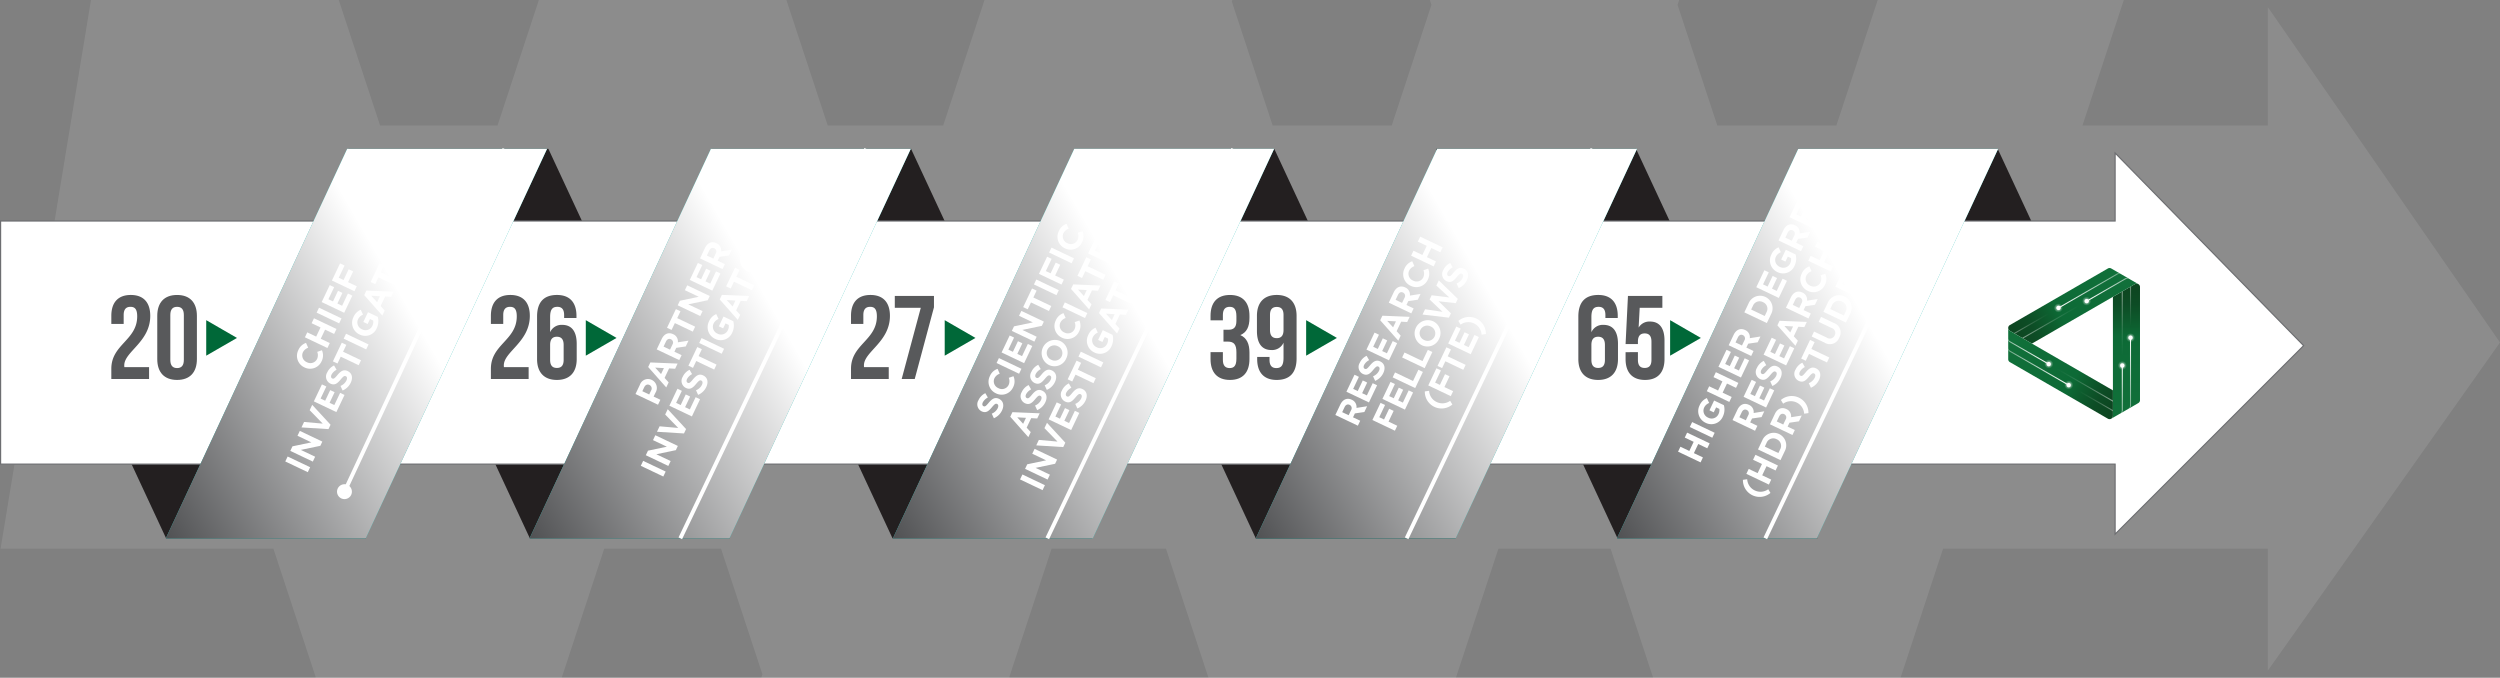 <svg xmlns="http://www.w3.org/2000/svg" xmlns:xlink="http://www.w3.org/1999/xlink" viewBox="0 0 631.935 171.318"><rect x="0" y="0" width="631.935" height="171.318" fill="#808080" stroke="none"/><defs><style>.cls-1{isolation:isolate;}.cls-14,.cls-19,.cls-2,.cls-3,.cls-5{fill:#fff;}.cls-2{opacity:0.1;}.cls-3{opacity:0.2;}.cls-4{fill:#231f20;}.cls-5{stroke:#6d6e71;stroke-width:0.3px;}.cls-13,.cls-19,.cls-5{stroke-miterlimit:10;}.cls-6{fill:#2dbdb6;}.cls-10,.cls-11,.cls-12,.cls-7,.cls-9{mix-blend-mode:multiply;}.cls-7{fill:url(#linear-gradient);}.cls-8{fill:#58595b;}.cls-9{fill:url(#linear-gradient-2);}.cls-10{fill:url(#linear-gradient-3);}.cls-11{fill:url(#linear-gradient-4);}.cls-12{fill:url(#linear-gradient-5);}.cls-13{fill:none;}.cls-13,.cls-19{stroke:#fff;}.cls-15{fill:url(#linear-gradient-6);}.cls-16{fill:url(#linear-gradient-7);}.cls-17{fill:url(#linear-gradient-8);}.cls-18{fill:url(#radial-gradient);}.cls-19{stroke-width:0.5px;}.cls-20{fill:url(#linear-gradient-9);}.cls-21{fill:url(#radial-gradient-2);}.cls-22{fill:url(#linear-gradient-10);}.cls-23{fill:url(#linear-gradient-11);}.cls-24{fill:url(#linear-gradient-12);}.cls-25{fill:url(#linear-gradient-13);}.cls-26{fill:url(#radial-gradient-3);}.cls-27{fill:url(#linear-gradient-14);}.cls-28{fill:url(#radial-gradient-4);}.cls-29{fill:url(#linear-gradient-15);}.cls-30{fill:url(#linear-gradient-16);}.cls-31{fill:url(#linear-gradient-17);}.cls-32{fill:url(#linear-gradient-18);}.cls-33{fill:url(#radial-gradient-5);}.cls-34{fill:url(#linear-gradient-19);}.cls-35{fill:url(#radial-gradient-6);}.cls-36{fill:url(#linear-gradient-20);}.cls-37{fill:#006838;}</style><linearGradient id="linear-gradient" x1="147.544" y1="53.685" x2="32.654" y2="120.017" gradientUnits="userSpaceOnUse"><stop offset="0.38" stop-color="#fff"/><stop offset="1" stop-color="#505153"/></linearGradient><linearGradient id="linear-gradient-2" x1="239.489" y1="53.685" x2="124.599" y2="120.017" xlink:href="#linear-gradient"/><linearGradient id="linear-gradient-3" x1="331.33" y1="53.685" x2="216.44" y2="120.017" xlink:href="#linear-gradient"/><linearGradient id="linear-gradient-4" x1="423.058" y1="53.685" x2="308.168" y2="120.017" xlink:href="#linear-gradient"/><linearGradient id="linear-gradient-5" x1="514.34" y1="53.685" x2="399.449" y2="120.017" xlink:href="#linear-gradient"/><linearGradient id="linear-gradient-6" x1="680.966" y1="257.159" x2="680.966" y2="287.978" gradientUnits="userSpaceOnUse"><stop offset="0" stop-color="#0d4621"/><stop offset="0.127" stop-color="#0d4c25"/><stop offset="0.305" stop-color="#0d5f2f"/><stop offset="0.392" stop-color="#0d6a36"/><stop offset="1" stop-color="#11703a"/></linearGradient><linearGradient id="linear-gradient-7" x1="536.453" y1="73.592" x2="536.453" y2="89.908" gradientUnits="userSpaceOnUse"><stop offset="0" stop-color="#fff" stop-opacity="0.5"/><stop offset="0.199" stop-color="#fff" stop-opacity="0.379"/><stop offset="0.568" stop-color="#fff" stop-opacity="0.175"/><stop offset="0.847" stop-color="#fff" stop-opacity="0.048"/><stop offset="1" stop-color="#fff" stop-opacity="0"/></linearGradient><linearGradient id="linear-gradient-8" x1="538.541" y1="72.386" x2="538.541" y2="82.483" gradientUnits="userSpaceOnUse"><stop offset="0" stop-color="#fff" stop-opacity="0.4"/><stop offset="0.042" stop-color="#fff" stop-opacity="0.379"/><stop offset="0.484" stop-color="#fff" stop-opacity="0.175"/><stop offset="0.817" stop-color="#fff" stop-opacity="0.048"/><stop offset="1" stop-color="#fff" stop-opacity="0"/></linearGradient><radialGradient id="radial-gradient" cx="536.464" cy="92.391" r="1.173" gradientUnits="userSpaceOnUse"><stop offset="0" stop-color="#fff"/><stop offset="0.276" stop-color="#fff" stop-opacity="0.668"/><stop offset="0.537" stop-color="#fff" stop-opacity="0.382"/><stop offset="0.751" stop-color="#fff" stop-opacity="0.175"/><stop offset="0.912" stop-color="#fff" stop-opacity="0.048"/><stop offset="1" stop-color="#fff" stop-opacity="0"/></radialGradient><linearGradient id="linear-gradient-9" x1="679.973" y1="288.611" x2="679.973" y2="276.648" gradientUnits="userSpaceOnUse"><stop offset="0" stop-color="#fff" stop-opacity="0.5"/><stop offset="0.208" stop-color="#fff" stop-opacity="0.614"/><stop offset="0.748" stop-color="#fff" stop-opacity="0.891"/><stop offset="1" stop-color="#fff"/></linearGradient><radialGradient id="radial-gradient-2" cx="538.54" cy="85.362" r="1.173" xlink:href="#radial-gradient"/><linearGradient id="linear-gradient-10" x1="682.048" y1="287.414" x2="682.048" y2="269.494" gradientUnits="userSpaceOnUse"><stop offset="0" stop-color="#fff" stop-opacity="0.4"/><stop offset="1" stop-color="#fff"/></linearGradient><linearGradient id="linear-gradient-11" x1="6618.555" y1="4541.303" x2="6618.555" y2="4572.122" gradientTransform="translate(30.328 8271.698) rotate(-120)" xlink:href="#linear-gradient-6"/><linearGradient id="linear-gradient-12" x1="6617.704" y1="4541.873" x2="6617.704" y2="4558.19" gradientTransform="translate(-113.333 8087.56) rotate(-120)" xlink:href="#linear-gradient-7"/><linearGradient id="linear-gradient-13" x1="6619.792" y1="4540.668" x2="6619.792" y2="4550.765" gradientTransform="translate(-113.333 8087.56) rotate(-120)" xlink:href="#linear-gradient-8"/><radialGradient id="radial-gradient-3" cx="6617.715" cy="4560.673" r="1.173" gradientTransform="translate(-113.333 8087.56) rotate(-120)" xlink:href="#radial-gradient"/><linearGradient id="linear-gradient-14" x1="6617.562" y1="4572.756" x2="6617.562" y2="4560.793" gradientTransform="translate(30.328 8271.698) rotate(-120)" xlink:href="#linear-gradient-9"/><radialGradient id="radial-gradient-4" cx="6619.791" cy="4553.643" r="1.173" gradientTransform="translate(-113.333 8087.56) rotate(-120)" xlink:href="#radial-gradient"/><linearGradient id="linear-gradient-15" x1="6619.637" y1="4571.558" x2="6619.637" y2="4553.638" gradientTransform="translate(30.328 8271.698) rotate(-120)" xlink:href="#linear-gradient-10"/><linearGradient id="linear-gradient-16" x1="-85.832" y1="7467.257" x2="-85.832" y2="7498.076" gradientTransform="translate(7101.804 4094.554) rotate(120)" xlink:href="#linear-gradient-6"/><linearGradient id="linear-gradient-17" x1="-86.683" y1="7467.827" x2="-86.683" y2="7484.143" gradientTransform="translate(6958.142 3910.417) rotate(120)" xlink:href="#linear-gradient-7"/><linearGradient id="linear-gradient-18" x1="-84.595" y1="7466.621" x2="-84.595" y2="7476.719" gradientTransform="translate(6958.142 3910.417) rotate(120)" xlink:href="#linear-gradient-8"/><radialGradient id="radial-gradient-5" cx="-86.673" cy="7486.626" r="1.173" gradientTransform="translate(6958.142 3910.417) rotate(120)" xlink:href="#radial-gradient"/><linearGradient id="linear-gradient-19" x1="-86.825" y1="7498.709" x2="-86.825" y2="7486.746" gradientTransform="translate(7101.804 4094.554) rotate(120)" xlink:href="#linear-gradient-9"/><radialGradient id="radial-gradient-6" cx="-84.596" cy="7479.597" r="1.173" gradientTransform="translate(6958.142 3910.417) rotate(120)" xlink:href="#radial-gradient"/><linearGradient id="linear-gradient-20" x1="-84.75" y1="7497.512" x2="-84.75" y2="7479.592" gradientTransform="translate(7101.804 4094.554) rotate(120)" xlink:href="#linear-gradient-10"/></defs><g class="cls-1"><g id="Layer_1" data-name="Layer 1"><polygon class="cls-2" points="631.935 86.566 573.256 1.813 573.256 31.726 526.393 31.726 536.844 0 474.637 0 464.187 31.726 434.091 31.726 424.044 1.226 424.448 0 423.64 0 362.242 0 361.434 0 361.838 1.226 351.791 31.726 321.696 31.726 311.374 0.392 311.503 0 311.245 0 311.07 0 249.296 0 249.038 0 248.863 0 238.412 31.726 209.231 31.726 198.78 0 198.418 0 136.573 0 136.212 0 125.761 31.726 96.08 31.726 85.629 0 85.206 0 23.423 0 22.999 0 0.15 138.686 69.108 138.686 79.817 171.196 79.777 171.318 79.858 171.318 141.984 171.318 142.064 171.318 142.024 171.196 152.733 138.686 182.258 138.686 192.718 170.438 192.428 171.318 192.862 171.318 193.008 171.318 254.635 171.318 255.068 171.318 255.215 171.318 255.141 171.096 265.818 138.686 294.724 138.686 305.473 171.318 305.807 171.318 367.68 171.318 368.014 171.318 378.763 138.686 407.119 138.686 417.869 171.318 418.202 171.318 480.075 171.318 480.409 171.318 491.159 138.686 573.256 138.686 573.256 169.505 631.935 86.566"/><path class="cls-3" d="M640.662,330.4c.819-1.638,51.995-108.936,51.995-108.936" transform="translate(-143.662 -184.137)"/><polygon class="cls-4" points="408.865 136.07 459.386 136.07 413.552 37.632 363.031 37.632 408.865 136.07"/><polygon class="cls-4" points="540.211 113.321 504.969 37.632 454.449 37.632 485.571 104.474 540.211 113.321"/><polygon class="cls-4" points="133.932 136.07 184.453 136.07 138.62 37.632 88.099 37.632 133.932 136.07"/><polygon class="cls-4" points="41.983 136.07 92.504 136.07 61.931 70.406 13.572 75.05 41.983 136.07"/><polygon class="cls-4" points="225.605 136.07 276.126 136.07 230.292 37.632 179.771 37.632 225.605 136.07"/><polygon class="cls-4" points="317.447 136.125 367.968 136.125 322.135 37.688 271.614 37.688 317.447 136.125"/><polygon class="cls-5" points="582.299 87.372 534.643 38.674 534.643 55.861 0.15 55.861 0.15 117.32 534.643 117.32 534.643 135.028 582.299 87.372"/><polygon class="cls-6" points="92.443 136.07 41.922 136.07 87.755 37.632 138.276 37.632 92.443 136.07"/><polygon class="cls-7" points="92.443 136.07 41.922 136.07 87.755 37.632 138.276 37.632 92.443 136.07"/><polygon class="cls-6" points="184.387 136.07 133.867 136.07 179.7 37.632 230.221 37.632 184.387 136.07"/><polygon class="cls-6" points="276.229 136.07 225.708 136.07 271.541 37.632 322.062 37.632 276.229 136.07"/><polygon class="cls-6" points="367.957 136.07 317.436 136.07 363.269 37.632 413.79 37.632 367.957 136.07"/><polygon class="cls-6" points="459.238 136.07 408.717 136.07 454.551 37.632 505.071 37.632 459.238 136.07"/><path class="cls-8" d="M176.633,261.696c-1.05,0-1.71.57-1.71,2.07v2.25h-3.12v-2.04c0-3.36,1.68-5.28,4.919-5.28s4.92,1.92,4.92,5.28c0,6.6-6.57,9.06-6.57,12.51a2.247,2.247,0,0,0,.03.45h6.24v3h-9.54V277.355c0-6.18,6.54-7.2,6.54-13.259C178.343,262.206,177.683,261.696,176.633,261.696Z" transform="translate(-143.662 -184.137)"/><path class="cls-8" d="M183.414,263.976c0-3.36,1.77-5.28,5.01-5.28,3.24,0,5.01,1.92,5.01,5.28v10.92c0,3.359-1.77,5.279-5.01,5.279-3.24,0-5.01-1.92-5.01-5.279Zm3.3,11.13c0,1.5.66,2.07,1.71,2.07,1.05,0,1.71-.57,1.71-2.07V263.766c0-1.5-.66-2.07-1.71-2.07-1.05,0-1.71.57-1.71,2.07Z" transform="translate(-143.662 -184.137)"/><polygon class="cls-9" points="184.387 136.07 133.867 136.07 179.7 37.632 230.221 37.632 184.387 136.07"/><polygon class="cls-10" points="276.229 136.07 225.708 136.07 271.541 37.632 322.062 37.632 276.229 136.07"/><polygon class="cls-11" points="367.957 136.07 317.436 136.07 363.269 37.632 413.79 37.632 367.957 136.07"/><polygon class="cls-12" points="459.238 136.07 408.717 136.07 454.551 37.632 505.071 37.632 459.238 136.07"/><path class="cls-13" d="M230.7,308.511c5.645-12.033,40.473-86.741,40.473-86.741" transform="translate(-143.662 -184.137)"/><path class="cls-14" d="M232.438,309.214a1.88,1.88,0,1,1-.908-2.499A1.88,1.88,0,0,1,232.438,309.214Z" transform="translate(-143.662 -184.137)"/><path class="cls-13" d="M315.624,320.207c.665-1.33,46.981-98.438,46.981-98.438" transform="translate(-143.662 -184.137)"/><path class="cls-13" d="M408.393,320.207c.665-1.33,46.981-98.438,46.981-98.438" transform="translate(-143.662 -184.137)"/><path class="cls-13" d="M499.219,320.207c.665-1.33,46.981-98.438,46.981-98.438" transform="translate(-143.662 -184.137)"/><path class="cls-13" d="M589.885,320.207c.611-1.223,35.791-74.976,41.46-86.863" transform="translate(-143.662 -184.137)"/><path class="cls-14" d="M632.999,234.242a1.88,1.88,0,1,0-2.506.887A1.88,1.88,0,0,0,632.999,234.242Z" transform="translate(-143.662 -184.137)"/><path class="cls-15" d="M684.486,256.261a.848.848,0,0,0-1.159-.311l-5.153,2.975-0.0 0-.421.243 0,1.224,0,27.435h0v1.412h-.004a.845.845,0,0,1-.415.731l1.688-.974.122-.071,5.031-2.904a.844.844,0,0,0,.421-.735l0-28.6A.84.84,0,0,0,684.486,256.261Z" transform="translate(-143.662 -184.137)"/><polygon class="cls-16" points="536.32 89.908 536.32 73.745 536.585 73.592 536.585 89.908 536.32 89.908"/><polygon class="cls-17" points="538.674 82.483 538.674 72.386 538.408 72.539 538.408 82.483 538.674 82.483"/><circle class="cls-18" cx="536.464" cy="92.391" r="1.173"/><circle class="cls-19" cx="536.464" cy="92.391" r="0.297"/><path class="cls-20" d="M680.258,276.661v11.129a.874.874,0,0,1-.324.68l-.246.142a.875.875,0,0,0,.305-.661V276.648Z" transform="translate(-143.662 -184.137)"/><circle class="cls-21" cx="538.54" cy="85.362" r="1.173"/><circle class="cls-19" cx="538.54" cy="85.362" r="0.297"/><path class="cls-22" d="M682.333,269.494v17.098a.874.874,0,0,1-.323.679l-.247.142a.875.875,0,0,0,.305-.661V269.494Z" transform="translate(-143.662 -184.137)"/><path class="cls-23" d="M651.397,266.609a.848.848,0,0,0,.31,1.159l5.153,2.975 0.0 0.0.421.243,1.06-.612,23.76-13.718h0l1.223-.706.002.003a.845.845,0,0,1,.84-.006l-1.687-.974-.122-.07-5.031-2.904a.844.844,0,0,0-.847.003l-24.769,14.3A.84.84,0,0,0,651.397,266.609Z" transform="translate(-143.662 -184.137)"/><polygon class="cls-24" points="525.389 77.48 511.391 85.562 511.126 85.409 525.256 77.251 525.389 77.48"/><polygon class="cls-25" points="517.782 79.155 509.038 84.203 509.303 84.356 517.915 79.384 517.782 79.155"/><circle class="cls-26" cx="527.468" cy="76.115" r="1.173"/><circle class="cls-19" cx="527.468" cy="76.115" r="0.297"/><path class="cls-27" d="M671.178,260.071l9.638-5.564a.874.874,0,0,1,.751-.059l.246.142a.875.875,0,0,0-.725.067l-1.075.621-8.712,5.03Z" transform="translate(-143.662 -184.137)"/><circle class="cls-28" cx="520.342" cy="77.831" r="1.173"/><circle class="cls-19" cx="520.342" cy="77.831" r="0.297"/><path class="cls-29" d="M663.934,261.858l14.807-8.549a.874.874,0,0,1,.75-.06l.247.142a.875.875,0,0,0-.725.067l-.827.477-14.12,8.152Z" transform="translate(-143.662 -184.137)"/><path class="cls-30" d="M676.903,290.091a.848.848,0,0,0,.848-.848v-5.95l0-0,0-.486-1.06-.612-23.76-13.718h0l-1.223-.706.002-.003a.845.845,0,0,1-.425-.725v1.949l0,.141,0,5.809a.844.844,0,0,0,.426.732l24.769,14.3A.84.84,0,0,0,676.903,290.091Z" transform="translate(-143.662 -184.137)"/><polygon class="cls-31" points="520.092 93.161 534.09 101.242 534.09 101.548 519.96 93.39 520.092 93.161"/><polygon class="cls-32" points="525.345 98.911 534.09 103.96 534.09 103.653 525.478 98.681 525.345 98.911"/><circle class="cls-33" cx="517.87" cy="92.043" r="1.173"/><circle class="cls-19" cx="517.87" cy="92.043" r="0.297"/><path class="cls-34" d="M661.35,276.229l-9.638-5.564a.874.874,0,0,1-.427-.62l0-.284a.875.875,0,0,0,.42.594l1.075.621,8.712,5.03Z" transform="translate(-143.662 -184.137)"/><circle class="cls-35" cx="522.919" cy="97.356" r="1.173"/><circle class="cls-19" cx="522.919" cy="97.356" r="0.297"/><path class="cls-36" d="M666.52,281.61l-14.807-8.549a.874.874,0,0,1-.427-.619l-0-.285a.875.875,0,0,0,.42.594l.827.477,14.12,8.152Z" transform="translate(-143.662 -184.137)"/><polygon class="cls-37" points="52.128 85.42 52.128 80.931 56.015 83.176 59.902 85.42 56.015 87.664 52.128 89.908 52.128 85.42"/><path class="cls-8" d="M272.578,261.696c-1.05,0-1.71.57-1.71,2.07v2.25h-3.12v-2.04c0-3.36,1.68-5.28,4.919-5.28s4.92,1.92,4.92,5.28c0,6.6-6.57,9.06-6.57,12.51a2.248,2.248,0,0,0,.03.45h6.24v3h-9.54V277.355c0-6.18,6.54-7.2,6.54-13.259C274.288,262.206,273.628,261.696,272.578,261.696Z" transform="translate(-143.662 -184.137)"/><path class="cls-8" d="M279.418,264.156c0-3.54,1.62-5.46,5.04-5.46,3.24,0,4.92,1.92,4.92,5.28v.54h-3.12v-.75c0-1.5-.66-2.07-1.71-2.07-1.17,0-1.83.57-1.83,2.58v3.84a3.14,3.14,0,0,1,3.06-1.86c2.43,0,3.66,1.709,3.66,4.8v3.84c0,3.359-1.77,5.279-5.01,5.279-3.24,0-5.01-1.92-5.01-5.279Zm3.3,7.169v3.78c0,1.5.66,2.04,1.71,2.04,1.05,0,1.709-.54,1.709-2.04V271.325c0-1.5-.66-2.07-1.709-2.07C283.378,269.255,282.718,269.826,282.718,271.325Z" transform="translate(-143.662 -184.137)"/><polygon class="cls-37" points="148.073 85.42 148.073 80.931 151.96 83.176 155.847 85.42 151.96 87.664 148.073 89.908 148.073 85.42"/><path class="cls-8" d="M363.604,261.696c-1.05,0-1.71.57-1.71,2.07v2.25h-3.12v-2.04c0-3.36,1.68-5.28,4.92-5.28,3.24,0,4.92,1.92,4.92,5.28,0,6.6-6.57,9.06-6.57,12.51a2.248,2.248,0,0,0,.03.45H368.314v3h-9.54V277.355c0-6.18,6.54-7.2,6.54-13.259C365.314,262.206,364.654,261.696,363.604,261.696Z" transform="translate(-143.662 -184.137)"/><path class="cls-8" d="M379.744,258.936v2.88l-4.86,18.119H371.584l4.83-18h-6.57V258.936Z" transform="translate(-143.662 -184.137)"/><polygon class="cls-37" points="238.798 85.42 238.798 80.931 242.685 83.176 246.572 85.42 242.685 87.664 238.798 89.908 238.798 85.42"/><path class="cls-8" d="M456.194,264.096c0-1.89-.66-2.4-1.71-2.4s-1.71.57-1.71,2.07v1.35H449.654v-1.14c0-3.36,1.68-5.28,4.92-5.28s4.92,1.92,4.92,5.28v.54c0,2.25-.72,3.66-2.31,4.32,1.649.72,2.31,2.28,2.31,4.41v1.65c0,3.359-1.68,5.279-4.92,5.279s-4.92-1.92-4.92-5.279v-1.74h3.12v1.95c0,1.5.66,2.07,1.71,2.07s1.71-.51,1.71-2.37v-1.65c0-1.95-.66-2.67-2.16-2.67H452.925v-3h1.289c1.23,0,1.98-.54,1.98-2.22Z" transform="translate(-143.662 -184.137)"/><path class="cls-8" d="M471.404,274.715c0,3.54-1.62,5.459-5.04,5.459-3.24,0-4.92-1.92-4.92-5.279v-.54h3.12v.75c0,1.5.66,2.07,1.71,2.07,1.17,0,1.83-.57,1.83-2.58v-3.84a3.141,3.141,0,0,1-3.061,1.86c-2.43,0-3.659-1.71-3.659-4.8v-3.84c0-3.36,1.77-5.28,5.01-5.28,3.239,0,5.01,1.92,5.01,5.28Zm-3.3-7.17v-3.78c0-1.5-.66-2.04-1.71-2.04-1.051,0-1.71.54-1.71,2.04v3.78c0,1.5.659,2.07,1.71,2.07C467.444,269.615,468.104,269.045,468.104,267.545Z" transform="translate(-143.662 -184.137)"/><polygon class="cls-37" points="330.159 85.42 330.159 80.931 334.046 83.176 337.933 85.42 334.046 87.664 330.159 89.908 330.159 85.42"/><path class="cls-8" d="M542.626,264.156c0-3.54,1.62-5.46,5.04-5.46,3.239,0,4.92,1.92,4.92,5.28v.54h-3.12v-.75c0-1.5-.66-2.07-1.71-2.07-1.17,0-1.83.57-1.83,2.58v3.84a3.14,3.14,0,0,1,3.06-1.86c2.431,0,3.66,1.709,3.66,4.8v3.84c0,3.359-1.77,5.279-5.01,5.279s-5.01-1.92-5.01-5.279Zm3.3,7.169v3.78c0,1.5.66,2.04,1.71,2.04s1.71-.54,1.71-2.04V271.325c0-1.5-.66-2.07-1.71-2.07S545.926,269.826,545.926,271.325Z" transform="translate(-143.662 -184.137)"/><path class="cls-8" d="M557.686,273.155v1.95c0,1.5.66,2.04,1.71,2.04s1.71-.54,1.71-2.04v-4.62c0-1.5-.66-2.07-1.71-2.07s-1.71.57-1.71,2.07v.63h-3.12L555.166,258.936h8.699v3h-5.729l-.271,5.01a3.149,3.149,0,0,1,2.88-1.53c2.431,0,3.66,1.71,3.66,4.8v4.68c0,3.359-1.68,5.279-4.92,5.279-3.239,0-4.92-1.92-4.92-5.279v-1.74Z" transform="translate(-143.662 -184.137)"/><polygon class="cls-37" points="422.16 85.42 422.16 80.931 426.047 83.176 429.934 85.42 426.047 87.664 422.16 89.908 422.16 85.42"/><path class="cls-14" d="M224.939,275.484a3.18,3.18,0,0,1-4.314,1.526l-.017-.008a3.203,3.203,0,0,1-1.531-4.367,3.251,3.251,0,0,1,1.945-1.826l.539,1.233a2.328,2.328,0,0,0-1.334,1.15,1.867,1.867,0,0,0,.987,2.493l.017.008a1.872,1.872,0,0,0,2.573-.799,2.272,2.272,0,0,0,.045-1.813l1.185-.414A3.224,3.224,0,0,1,224.939,275.484Z" transform="translate(-143.662 -184.137)"/><path class="cls-14" d="M228.12,268.546l-2.283-1.087-1.099,2.309,2.284,1.087-.596,1.252-5.69-2.707.596-1.252,2.251,1.071,1.099-2.309-2.251-1.071.596-1.252,5.689,2.707Z" transform="translate(-143.662 -184.137)"/><path class="cls-14" d="M229.392,265.873l-5.689-2.707.595-1.252,5.69,2.707Z" transform="translate(-143.662 -184.137)"/><path class="cls-14" d="M230.664,263.199l-5.69-2.707,2.042-4.293,1.113.53-1.45,3.049,1.154.549,1.276-2.683,1.114.53-1.276,2.683,1.194.568,1.47-3.089,1.114.53Z" transform="translate(-143.662 -184.137)"/><path class="cls-14" d="M229.297,254.336l1.212.576,1.291-2.715,1.139.541-1.292,2.716,2.203,1.048-.596,1.252-5.69-2.707,2.062-4.333,1.138.541Z" transform="translate(-143.662 -184.137)"/><path class="cls-14" d="M221.464,303.491l-5.691-2.707.596-1.251,5.691,2.707Z" transform="translate(-143.662 -184.137)"/><path class="cls-14" d="M224.635,296.826l-4.929,1.035,3.617,1.721-.588,1.235-5.69-2.707.549-1.154,4.772-.999-3.504-1.667.588-1.236,5.691,2.707Z" transform="translate(-143.662 -184.137)"/><path class="cls-14" d="M227.219,291.498l-.526,1.106-6.825-.426.657-1.382,4.715.419-3.3-3.395.643-1.35Z" transform="translate(-143.662 -184.137)"/><path class="cls-14" d="M228.689,288.302l-5.69-2.707,2.041-4.292,1.114.53-1.45,3.048,1.154.549,1.276-2.683,1.114.53L226.973,285.96l1.194.568,1.47-3.09,1.114.53Z" transform="translate(-143.662 -184.137)"/><path class="cls-14" d="M232.323,280.87a4.003,4.003,0,0,1-2.059,1.981l-.534-1.161a2.885,2.885,0,0,0,1.499-1.37c.244-.513.188-.918-.146-1.077l-.017-.008c-.316-.151-.572-.033-1.269.802-.838,1.007-1.507,1.596-2.637,1.058l-.017-.008a1.97,1.97,0,0,1-.768-2.808,3.645,3.645,0,0,1,1.729-1.77l.634,1.099a2.956,2.956,0,0,0-1.265,1.213c-.229.479-.128.836.148.967l.016.007c.374.178.612-.008,1.332-.871.85-1.012,1.574-1.465,2.566-.993l.016.008C232.684,278.48,232.907,279.643,232.323,280.87Z" transform="translate(-143.662 -184.137)"/><path class="cls-14" d="M230.386,273.042l4.536,2.158-.596,1.251L229.79,274.294l-.823,1.731-1.155-.549,2.243-4.716,1.155.55Z" transform="translate(-143.662 -184.137)"/><path class="cls-14" d="M236.229,272.453l-5.691-2.707.596-1.252,5.69,2.707Z" transform="translate(-143.662 -184.137)"/><path class="cls-14" d="M238.901,267.086a3.154,3.154,0,0,1-4.35,1.6l-.017-.008a3.235,3.235,0,0,1-1.524-4.384,3.463,3.463,0,0,1,1.844-1.864l.577,1.241a2.321,2.321,0,0,0-1.285,1.213,1.893,1.893,0,0,0,.995,2.478l.016.008a1.888,1.888,0,0,0,2.625-.865,2.216,2.216,0,0,0,.22-1.341l-.813-.387-.6,1.26-1.08-.514,1.175-2.471,2.472,1.176A4.097,4.097,0,0,1,238.901,267.086Z" transform="translate(-143.662 -184.137)"/><path class="cls-14" d="M242.546,259.172l-1.523-.086-1.146,2.407,1.029,1.127-.607,1.276-4.571-5.165.549-1.154,6.893.287Zm-5.047-.287,1.485,1.634.72-1.513Z" transform="translate(-143.662 -184.137)"/><path class="cls-14" d="M239.927,252.983l4.536,2.158-.595,1.252-4.537-2.158-.823,1.731-1.155-.549,2.244-4.716,1.154.55Z" transform="translate(-143.662 -184.137)"/><path class="cls-14" d="M247.039,249.978a3.229,3.229,0,0,1-4.361,1.625l-.017-.008a3.351,3.351,0,0,1,2.861-6.057l.017.008A3.259,3.259,0,0,1,247.039,249.978Zm-2.123-3.123a1.915,1.915,0,0,0-2.608.873,1.885,1.885,0,0,0,.96,2.55l.017.007a1.915,1.915,0,0,0,2.608-.872,1.886,1.886,0,0,0-.96-2.551Z" transform="translate(-143.662 -184.137)"/><path class="cls-14" d="M250.557,242.332l-2.401.354-.468.984,1.821.866-.596,1.251-5.691-2.707,1.237-2.602c.639-1.341,1.729-1.81,2.899-1.252l.017.008a1.957,1.957,0,0,1,1.184,2.059l2.693-.423Zm-3.737-1.807c-.536-.256-.99-.013-1.28.597l-.591,1.244,1.633.777.604-1.269a.916.916,0,0,0-.348-1.342Z" transform="translate(-143.662 -184.137)"/><path class="cls-14" d="M252.752,237.926a4.007,4.007,0,0,1-2.059,1.981l-.534-1.161a2.892,2.892,0,0,0,1.499-1.37c.243-.512.187-.918-.146-1.077l-.017-.008c-.316-.151-.572-.033-1.269.802-.838,1.007-1.507,1.596-2.636,1.059l-.018-.008a1.971,1.971,0,0,1-.768-2.808,3.652,3.652,0,0,1,1.729-1.77l.635,1.099a2.96,2.96,0,0,0-1.266,1.213c-.228.479-.128.836.148.968l.016.008c.375.178.612-.008,1.332-.872.851-1.011,1.574-1.464,2.566-.992l.016.007C253.112,235.535,253.336,236.698,252.752,237.926Z" transform="translate(-143.662 -184.137)"/><path class="cls-14" d="M309.334,283.429l-.452.951,1.707.812-.596,1.252-5.69-2.707,1.106-2.325a2.157,2.157,0,0,1,3.003-1.243l.017.007A2.252,2.252,0,0,1,309.334,283.429Zm-1.5-1.98c-.562-.267-1.048-.02-1.346.607l-.46.967,1.739.827.473-.991a.977.977,0,0,0-.391-1.402Z" transform="translate(-143.662 -184.137)"/><path class="cls-14" d="M314.32,277.348l-1.524-.087-1.145,2.407,1.028,1.127-.606,1.276-4.571-5.165.55-1.154,6.891.287Zm-5.048-.288,1.486,1.634.72-1.512Z" transform="translate(-143.662 -184.137)"/><path class="cls-14" d="M317.003,271.708l-2.401.354-.468.983,1.821.866-.596,1.252-5.69-2.707,1.237-2.602c.639-1.341,1.729-1.81,2.899-1.252l.016.008a1.957,1.957,0,0,1,1.185,2.058l2.693-.423Zm-3.736-1.807c-.536-.255-.99-.013-1.28.597l-.592,1.244,1.634.777.603-1.269a.914.914,0,0,0-.348-1.342Z" transform="translate(-143.662 -184.137)"/><path class="cls-14" d="M314.844,264.552l4.537,2.158-.596,1.252-4.536-2.158-.824,1.731-1.154-.549,2.243-4.715,1.154.549Z" transform="translate(-143.662 -184.137)"/><path class="cls-14" d="M322.559,260.028l-4.929,1.035,3.618,1.721-.588,1.235-5.691-2.707.55-1.154,4.771-1-3.503-1.667.588-1.236,5.69,2.707Z" transform="translate(-143.662 -184.137)"/><path class="cls-14" d="M323.714,257.6l-5.69-2.707,2.042-4.292,1.114.53-1.451,3.049,1.154.549,1.276-2.683,1.114.53-1.276,2.683,1.194.568,1.47-3.089,1.114.53Z" transform="translate(-143.662 -184.137)"/><path class="cls-14" d="M327.947,248.699l-2.4.354-.469.984,1.821.866-.596,1.252-5.69-2.707,1.238-2.602c.638-1.341,1.728-1.81,2.898-1.252l.016.008a1.957,1.957,0,0,1,1.185,2.058l2.693-.423Zm-3.736-1.807c-.536-.255-.99-.013-1.28.597l-.592,1.244,1.634.777.604-1.269a.915.915,0,0,0-.349-1.342Z" transform="translate(-143.662 -184.137)"/><path class="cls-14" d="M311.328,304.589l-5.691-2.707.596-1.251,5.691,2.707Z" transform="translate(-143.662 -184.137)"/><path class="cls-14" d="M314.499,297.924l-4.929,1.035,3.617,1.721-.588,1.235-5.69-2.707.549-1.154,4.772-.999-3.504-1.667.588-1.236,5.691,2.707Z" transform="translate(-143.662 -184.137)"/><path class="cls-14" d="M317.083,292.596l-.526,1.106-6.825-.426.657-1.382,4.715.419-3.3-3.395.643-1.35Z" transform="translate(-143.662 -184.137)"/><path class="cls-14" d="M318.554,289.399l-5.69-2.707,2.041-4.292,1.114.53-1.45,3.048,1.154.549,1.276-2.683,1.114.53-1.276,2.683,1.194.568,1.47-3.09,1.114.53Z" transform="translate(-143.662 -184.137)"/><path class="cls-14" d="M322.188,281.968a4.003,4.003,0,0,1-2.059,1.981l-.534-1.161a2.885,2.885,0,0,0,1.499-1.37c.244-.513.188-.918-.146-1.077l-.017-.008c-.316-.151-.572-.033-1.269.802-.838,1.007-1.507,1.596-2.637,1.058l-.017-.008a1.97,1.97,0,0,1-.768-2.808,3.645,3.645,0,0,1,1.729-1.77l.634,1.099a2.956,2.956,0,0,0-1.265,1.213c-.229.479-.128.836.148.967l.016.007c.374.178.612-.008,1.332-.871.85-1.012,1.574-1.465,2.566-.993l.016.008C322.548,279.578,322.771,280.74,322.188,281.968Z" transform="translate(-143.662 -184.137)"/><path class="cls-14" d="M320.25,274.14l4.536,2.158-.596,1.251-4.536-2.157-.823,1.731-1.155-.549,2.243-4.716,1.155.55Z" transform="translate(-143.662 -184.137)"/><path class="cls-14" d="M326.093,273.551l-5.691-2.707.596-1.252,5.69,2.707Z" transform="translate(-143.662 -184.137)"/><path class="cls-14" d="M328.766,268.184a3.154,3.154,0,0,1-4.35,1.6l-.017-.008a3.235,3.235,0,0,1-1.524-4.384,3.463,3.463,0,0,1,1.844-1.864l.577,1.241a2.321,2.321,0,0,0-1.285,1.213,1.893,1.893,0,0,0,.995,2.478l.016.008a1.888,1.888,0,0,0,2.625-.865,2.216,2.216,0,0,0,.22-1.341l-.813-.387-.6,1.26-1.08-.514,1.175-2.471,2.472,1.176A4.097,4.097,0,0,1,328.766,268.184Z" transform="translate(-143.662 -184.137)"/><path class="cls-14" d="M332.41,260.27l-1.523-.086-1.146,2.407,1.029,1.127-.607,1.276-4.571-5.165.549-1.154,6.893.287Zm-5.047-.287,1.485,1.634.72-1.513Z" transform="translate(-143.662 -184.137)"/><path class="cls-14" d="M329.791,254.081l4.536,2.158-.595,1.252-4.537-2.158-.823,1.731-1.155-.549,2.244-4.716,1.154.55Z" transform="translate(-143.662 -184.137)"/><path class="cls-14" d="M336.903,251.075a3.229,3.229,0,0,1-4.361,1.625l-.017-.008a3.351,3.351,0,0,1,2.861-6.057l.017.008A3.259,3.259,0,0,1,336.903,251.075Zm-2.123-3.123a1.915,1.915,0,0,0-2.608.873,1.885,1.885,0,0,0,.96,2.55l.017.007a1.915,1.915,0,0,0,2.608-.872,1.886,1.886,0,0,0-.96-2.551Z" transform="translate(-143.662 -184.137)"/><path class="cls-14" d="M340.421,243.43l-2.401.354-.468.984,1.821.866-.596,1.251-5.691-2.707,1.237-2.602c.639-1.341,1.729-1.81,2.899-1.252l.017.008a1.957,1.957,0,0,1,1.184,2.059l2.693-.423Zm-3.737-1.807c-.536-.256-.99-.013-1.28.597l-.591,1.244,1.633.777.604-1.269a.916.916,0,0,0-.348-1.342Z" transform="translate(-143.662 -184.137)"/><path class="cls-14" d="M342.616,239.023a4.007,4.007,0,0,1-2.059,1.981l-.534-1.161a2.892,2.892,0,0,0,1.499-1.37c.243-.512.187-.918-.146-1.077l-.017-.008c-.316-.151-.572-.033-1.269.802-.838,1.007-1.507,1.596-2.636,1.059l-.018-.008a1.971,1.971,0,0,1-.768-2.808,3.652,3.652,0,0,1,1.729-1.77l.635,1.099a2.961,2.961,0,0,0-1.266,1.213c-.228.479-.128.836.148.968l.016.008c.375.178.612-.008,1.332-.872.851-1.011,1.574-1.464,2.566-.992l.016.007C342.977,236.633,343.2,237.796,342.616,239.023Z" transform="translate(-143.662 -184.137)"/><path class="cls-14" d="M396.948,287.879a4.007,4.007,0,0,1-2.059,1.981l-.535-1.161a2.888,2.888,0,0,0,1.5-1.37c.244-.513.188-.918-.146-1.076l-.016-.008c-.317-.151-.572-.034-1.27.802-.838,1.007-1.507,1.596-2.637,1.059l-.016-.008a1.971,1.971,0,0,1-.769-2.808,3.649,3.649,0,0,1,1.729-1.77l.634,1.099a2.961,2.961,0,0,0-1.265,1.213c-.228.479-.128.836.148.967l.016.008c.375.178.612-.008,1.332-.872.851-1.011,1.574-1.464,2.566-.992l.016.008C397.307,285.488,397.532,286.651,396.948,287.879Z" transform="translate(-143.662 -184.137)"/><path class="cls-14" d="M399.744,282.043a3.181,3.181,0,0,1-4.315,1.527l-.016-.008a3.204,3.204,0,0,1-1.531-4.368,3.248,3.248,0,0,1,1.945-1.826l.539,1.234a2.329,2.329,0,0,0-1.334,1.15,1.867,1.867,0,0,0,.987,2.493l.017.008a1.871,1.871,0,0,0,2.573-.799,2.273,2.273,0,0,0,.044-1.813l1.185-.414A3.22,3.22,0,0,1,399.744,282.043Z" transform="translate(-143.662 -184.137)"/><path class="cls-14" d="M401.258,278.608l-5.691-2.707.596-1.251,5.691,2.707Z" transform="translate(-143.662 -184.137)"/><path class="cls-14" d="M402.53,275.935l-5.69-2.707,2.042-4.292,1.113.53-1.449,3.049,1.154.549,1.275-2.683,1.114.53-1.276,2.683,1.195.568,1.469-3.089,1.114.53Z" transform="translate(-143.662 -184.137)"/><path class="cls-14" d="M407.019,266.498l-4.929,1.036,3.617,1.721-.588,1.235-5.689-2.707.549-1.154,4.771-1-3.503-1.667.588-1.236,5.69,2.707Z" transform="translate(-143.662 -184.137)"/><path class="cls-14" d="M404.864,259.334l4.536,2.158-.595,1.252-4.537-2.158-.823,1.731-1.154-.549,2.243-4.715,1.154.549Z" transform="translate(-143.662 -184.137)"/><path class="cls-14" d="M410.707,258.745l-5.69-2.707.596-1.251,5.69,2.707Z" transform="translate(-143.662 -184.137)"/><path class="cls-14" d="M408.021,252.654l1.212.576,1.291-2.715,1.139.541-1.292,2.715,2.203,1.048-.595,1.251-5.691-2.707,2.062-4.333,1.138.541Z" transform="translate(-143.662 -184.137)"/><path class="cls-14" d="M414.541,250.683l-5.69-2.707.596-1.252,5.69,2.707Z" transform="translate(-143.662 -184.137)"/><path class="cls-14" d="M417.179,245.389a3.18,3.18,0,0,1-4.314,1.527l-.017-.008a3.204,3.204,0,0,1-1.531-4.368,3.246,3.246,0,0,1,1.945-1.825l.539,1.233a2.329,2.329,0,0,0-1.334,1.15,1.867,1.867,0,0,0,.987,2.493l.017.008a1.871,1.871,0,0,0,2.573-.799,2.273,2.273,0,0,0,.045-1.813l1.185-.414A3.224,3.224,0,0,1,417.179,245.389Z" transform="translate(-143.662 -184.137)"/><path class="cls-14" d="M405.844,289.918l-1.523-.087-1.145,2.407,1.028,1.127-.606,1.276-4.571-5.166.549-1.154,6.892.288Zm-5.047-.287,1.486,1.634.719-1.512Z" transform="translate(-143.662 -184.137)"/><path class="cls-14" d="M407.889,285.828a4.007,4.007,0,0,1-2.059,1.981l-.534-1.161a2.889,2.889,0,0,0,1.499-1.37c.244-.513.188-.918-.146-1.077l-.016-.008c-.316-.151-.572-.033-1.27.802-.838,1.007-1.506,1.596-2.636,1.058l-.017-.008a1.971,1.971,0,0,1-.769-2.808,3.647,3.647,0,0,1,1.729-1.77l.634,1.099a2.95,2.95,0,0,0-1.265,1.213c-.229.479-.129.836.147.967l.017.007c.374.178.611-.008,1.332-.871.85-1.012,1.573-1.465,2.565-.993l.016.008C408.25,283.438,408.473,284.601,407.889,285.828Z" transform="translate(-143.662 -184.137)"/><path class="cls-14" d="M410.325,280.708a4.007,4.007,0,0,1-2.059,1.981l-.534-1.161a2.889,2.889,0,0,0,1.499-1.37c.244-.513.188-.918-.146-1.077l-.016-.008c-.316-.151-.572-.033-1.27.802-.838,1.007-1.506,1.596-2.636,1.058l-.017-.008a1.971,1.971,0,0,1-.769-2.808,3.647,3.647,0,0,1,1.729-1.77l.634,1.099a2.95,2.95,0,0,0-1.265,1.213c-.229.479-.129.836.147.967l.017.007c.374.178.611-.008,1.332-.871.85-1.012,1.573-1.465,2.565-.993l.016.008C410.685,278.318,410.909,279.48,410.325,280.708Z" transform="translate(-143.662 -184.137)"/><path class="cls-14" d="M413.168,274.774a3.23,3.23,0,0,1-4.362,1.625l-.017-.008a3.351,3.351,0,0,1,2.861-6.057l.017.008A3.258,3.258,0,0,1,413.168,274.774Zm-2.124-3.123a1.914,1.914,0,0,0-2.608.873,1.885,1.885,0,0,0,.96,2.55l.017.008a1.915,1.915,0,0,0,2.608-.873,1.885,1.885,0,0,0-.96-2.55Z" transform="translate(-143.662 -184.137)"/><path class="cls-14" d="M416.408,267.964a3.182,3.182,0,0,1-4.315,1.527l-.016-.008a3.204,3.204,0,0,1-1.532-4.368,3.25,3.25,0,0,1,1.946-1.826l.539,1.233a2.324,2.324,0,0,0-1.334,1.15,1.867,1.867,0,0,0,.986,2.493l.017.008a1.871,1.871,0,0,0,2.573-.799,2.272,2.272,0,0,0,.045-1.813l1.185-.414A3.226,3.226,0,0,1,416.408,267.964Z" transform="translate(-143.662 -184.137)"/><path class="cls-14" d="M417.921,264.529l-5.69-2.707.595-1.251,5.691,2.707Z" transform="translate(-143.662 -184.137)"/><path class="cls-14" d="M421.209,257.62l-1.524-.087-1.145,2.407,1.029,1.127-.607,1.276-4.571-5.166.549-1.154,6.892.288Zm-5.048-.287,1.486,1.634.719-1.512Z" transform="translate(-143.662 -184.137)"/><path class="cls-14" d="M418.589,251.432l4.536,2.158-.596,1.252-4.536-2.158-.823,1.731-1.155-.549,2.243-4.716,1.154.55Z" transform="translate(-143.662 -184.137)"/><path class="cls-14" d="M424.404,250.9l-5.691-2.707,2.043-4.293,1.113.53-1.449,3.049,1.154.549,1.275-2.683,1.115.529-1.277,2.683,1.195.568,1.469-3.089,1.115.529Z" transform="translate(-143.662 -184.137)"/><path class="cls-14" d="M407.194,308.032l-5.69-2.707.596-1.251,5.69,2.707Z" transform="translate(-143.662 -184.137)"/><path class="cls-14" d="M410.365,301.367l-4.929,1.035,3.618,1.721-.588,1.235-5.69-2.707.549-1.154,4.771-.999-3.504-1.667.588-1.236,5.691,2.707Z" transform="translate(-143.662 -184.137)"/><path class="cls-14" d="M412.95,296.039l-.526,1.106-6.826-.426.657-1.382,4.716.419-3.3-3.395.642-1.35Z" transform="translate(-143.662 -184.137)"/><path class="cls-14" d="M414.42,292.843l-5.691-2.707,2.042-4.292,1.113.529-1.45,3.049,1.155.549,1.276-2.683,1.113.53-1.276,2.683,1.195.568,1.47-3.089,1.113.53Z" transform="translate(-143.662 -184.137)"/><path class="cls-14" d="M418.054,285.411a4.005,4.005,0,0,1-2.06,1.981l-.533-1.161a2.89,2.89,0,0,0,1.499-1.37c.243-.513.188-.918-.146-1.076l-.016-.008c-.317-.151-.573-.033-1.27.802-.838,1.006-1.507,1.596-2.637,1.058l-.016-.008a1.971,1.971,0,0,1-.769-2.808,3.649,3.649,0,0,1,1.729-1.77l.635,1.099a2.959,2.959,0,0,0-1.266,1.213c-.228.479-.128.836.148.967l.017.008c.374.178.611-.008,1.331-.872.851-1.011,1.574-1.464,2.566-.993l.016.008C418.415,283.021,418.638,284.184,418.054,285.411Z" transform="translate(-143.662 -184.137)"/><path class="cls-14" d="M416.116,277.583l4.537,2.158-.596,1.251L415.52,278.834l-.823,1.732-1.154-.549,2.243-4.716,1.154.549Z" transform="translate(-143.662 -184.137)"/><path class="cls-14" d="M421.959,276.994l-5.69-2.707.596-1.252,5.691,2.707Z" transform="translate(-143.662 -184.137)"/><path class="cls-14" d="M424.631,271.627a3.153,3.153,0,0,1-4.349,1.6l-.016-.008a3.234,3.234,0,0,1-1.524-4.384,3.461,3.461,0,0,1,1.844-1.864l.576,1.241a2.316,2.316,0,0,0-1.284,1.213,1.893,1.893,0,0,0,.994,2.478l.017.008a1.887,1.887,0,0,0,2.624-.865,2.216,2.216,0,0,0,.221-1.341l-.812-.387-.6,1.26-1.082-.515,1.175-2.471,2.471,1.176A4.076,4.076,0,0,1,424.631,271.627Z" transform="translate(-143.662 -184.137)"/><path class="cls-14" d="M428.275,263.713,426.752,263.626l-1.145,2.407,1.029,1.127-.607,1.276-4.571-5.165.549-1.154,6.891.287Zm-5.047-.287,1.486,1.634.719-1.513Z" transform="translate(-143.662 -184.137)"/><path class="cls-14" d="M425.656,257.524l4.537,2.158-.596,1.252-4.537-2.158-.822,1.731-1.154-.549,2.242-4.716,1.154.549Z" transform="translate(-143.662 -184.137)"/><path class="cls-14" d="M432.77,254.519a3.229,3.229,0,0,1-4.361,1.625l-.016-.007a3.35,3.35,0,0,1,2.859-6.057l.018.008A3.258,3.258,0,0,1,432.77,254.519Zm-2.123-3.123a1.913,1.913,0,0,0-2.607.873,1.884,1.884,0,0,0,.959,2.55l.016.008a1.916,1.916,0,0,0,2.609-.872,1.885,1.885,0,0,0-.961-2.551Z" transform="translate(-143.662 -184.137)"/><path class="cls-14" d="M436.287,246.873l-2.402.354-.467.984,1.82.867-.596,1.251-5.689-2.707,1.236-2.602c.639-1.341,1.729-1.81,2.898-1.252l.018.008a1.957,1.957,0,0,1,1.184,2.058l2.693-.423Zm-3.736-1.807c-.537-.255-.99-.012-1.281.597l-.592,1.244,1.635.777.602-1.269a.914.914,0,0,0-.348-1.342Z" transform="translate(-143.662 -184.137)"/><path class="cls-14" d="M438.482,242.467a4.011,4.011,0,0,1-2.059,1.981l-.535-1.161a2.897,2.897,0,0,0,1.5-1.37c.244-.513.188-.918-.146-1.077l-.016-.008c-.318-.15-.572-.032-1.27.803-.838,1.007-1.508,1.596-2.637,1.059l-.016-.008a1.971,1.971,0,0,1-.77-2.808,3.65,3.65,0,0,1,1.73-1.77l.633,1.099a2.944,2.944,0,0,0-1.264,1.213c-.229.479-.129.836.146.968l.018.007c.373.178.611-.008,1.332-.872.85-1.011,1.572-1.465,2.564-.993l.016.007C438.842,240.076,439.066,241.239,438.482,242.467Z" transform="translate(-143.662 -184.137)"/><path class="cls-14" d="M488.541,288.283l-2.4.354-.469.984,1.821.866-.596,1.252-5.69-2.707,1.237-2.602c.638-1.341,1.728-1.81,2.899-1.253l.016.008a1.959,1.959,0,0,1,1.185,2.059l2.693-.423Zm-3.736-1.807c-.537-.255-.99-.012-1.28.597l-.592,1.244,1.634.777.604-1.268a.917.917,0,0,0-.349-1.343Z" transform="translate(-143.662 -184.137)"/><path class="cls-14" d="M489.692,285.862l-5.69-2.707,2.042-4.292,1.114.53-1.451,3.048,1.154.549,1.276-2.683,1.114.53L487.976,283.52l1.194.568,1.47-3.089,1.114.53Z" transform="translate(-143.662 -184.137)"/><path class="cls-14" d="M493.327,278.431a4.005,4.005,0,0,1-2.06,1.981l-.533-1.161a2.89,2.89,0,0,0,1.499-1.37c.244-.513.187-.918-.146-1.076l-.018-.008c-.316-.151-.572-.034-1.269.802-.838,1.007-1.507,1.596-2.636,1.059l-.018-.008a1.971,1.971,0,0,1-.768-2.808,3.645,3.645,0,0,1,1.729-1.77l.635,1.099a2.959,2.959,0,0,0-1.266,1.213c-.229.479-.128.836.148.967l.016.008c.375.178.612-.008,1.332-.872.85-1.011,1.574-1.464,2.566-.992l.016.008C493.688,276.04,493.911,277.203,493.327,278.431Z" transform="translate(-143.662 -184.137)"/><path class="cls-14" d="M494.757,275.215l-5.69-2.707,2.042-4.292,1.114.53-1.45,3.048,1.154.549,1.275-2.683,1.114.53L493.04,272.873l1.195.568,1.47-3.089,1.113.53Z" transform="translate(-143.662 -184.137)"/><path class="cls-14" d="M499.362,265.535l-1.524-.087-1.145,2.407,1.029,1.127-.607,1.276-4.57-5.165.549-1.154,6.891.287Zm-5.048-.288,1.486,1.634.719-1.512Z" transform="translate(-143.662 -184.137)"/><path class="cls-14" d="M502.045,259.894l-2.4.354-.469.984,1.821.866-.596,1.251-5.69-2.707,1.238-2.602c.638-1.341,1.728-1.81,2.898-1.252l.016.008a1.957,1.957,0,0,1,1.185,2.058l2.693-.423Zm-3.736-1.807c-.537-.255-.99-.013-1.28.597l-.592,1.244,1.634.777.604-1.269a.915.915,0,0,0-.349-1.342Z" transform="translate(-143.662 -184.137)"/><path class="cls-14" d="M504.562,254.854a3.181,3.181,0,0,1-4.314,1.526l-.017-.008a3.204,3.204,0,0,1-1.532-4.368,3.25,3.25,0,0,1,1.946-1.825l.539,1.233a2.328,2.328,0,0,0-1.334,1.15,1.867,1.867,0,0,0,.987,2.493l.017.008a1.872,1.872,0,0,0,2.573-.799,2.276,2.276,0,0,0,.045-1.813l1.184-.414A3.22,3.22,0,0,1,504.562,254.854Z" transform="translate(-143.662 -184.137)"/><path class="cls-14" d="M507.743,247.915l-2.284-1.087-1.098,2.309,2.283,1.087-.595,1.252-5.69-2.707.596-1.252,2.251,1.071,1.099-2.309-2.252-1.071.596-1.252,5.69,2.707Z" transform="translate(-143.662 -184.137)"/><path class="cls-14" d="M492.301,289.594l1.212.576,1.291-2.715,1.139.541-1.292,2.715,2.203,1.048-.596,1.252-5.69-2.707,2.062-4.333,1.138.541Z" transform="translate(-143.662 -184.137)"/><path class="cls-14" d="M498.794,287.68l-5.69-2.707,2.042-4.292,1.114.53-1.45,3.049,1.154.549,1.276-2.683,1.113.529-1.276,2.683,1.195.568,1.47-3.089,1.113.529Z" transform="translate(-143.662 -184.137)"/><path class="cls-14" d="M501.385,282.234l-5.691-2.707.596-1.252,4.553,2.166,1.35-2.837,1.139.542Z" transform="translate(-143.662 -184.137)"/><path class="cls-14" d="M503.777,277.204l-5.69-2.707.595-1.252,4.553,2.166,1.351-2.837,1.138.541Z" transform="translate(-143.662 -184.137)"/><path class="cls-14" d="M507.429,269.78a3.23,3.23,0,0,1-4.362,1.624l-.016-.008a3.351,3.351,0,0,1,2.861-6.056l.016.007A3.259,3.259,0,0,1,507.429,269.78Zm-2.123-3.123a1.914,1.914,0,0,0-2.608.872,1.885,1.885,0,0,0,.96,2.551l.017.008a1.914,1.914,0,0,0,2.607-.873,1.884,1.884,0,0,0-.96-2.55Z" transform="translate(-143.662 -184.137)"/><path class="cls-14" d="M512.162,259.683l-.519,1.089-4.334-.486,3.112,3.055-.519,1.089-6.655-.783.638-1.342,4.414.654-3.263-3.117.511-1.073,4.478.564-3.293-3.012.622-1.31Z" transform="translate(-143.662 -184.137)"/><path class="cls-14" d="M514.452,254.973a4.009,4.009,0,0,1-2.06,1.981l-.533-1.161a2.89,2.89,0,0,0,1.498-1.37c.244-.512.188-.918-.146-1.076l-.017-.008c-.316-.151-.572-.033-1.269.802-.838,1.007-1.507,1.596-2.636,1.059l-.018-.008a1.971,1.971,0,0,1-.768-2.808,3.645,3.645,0,0,1,1.729-1.77l.635,1.099a2.957,2.957,0,0,0-1.266,1.212c-.229.48-.128.836.148.968l.016.008c.374.178.612-.008,1.332-.872.85-1.011,1.574-1.464,2.566-.992l.016.007C514.812,252.582,515.036,253.745,514.452,254.973Z" transform="translate(-143.662 -184.137)"/><path class="cls-14" d="M506.815,285.754a3.317,3.317,0,0,0,3.405-.304l.562.935a4.224,4.224,0,0,1-6.959-3.31l1.08-.154A3.315,3.315,0,0,0,506.815,285.754Z" transform="translate(-143.662 -184.137)"/><path class="cls-14" d="M506.425,280.854l1.211.576,1.292-2.715,1.138.542-1.292,2.715,2.204,1.048-.596,1.252-5.69-2.707,2.061-4.333,1.139.541Z" transform="translate(-143.662 -184.137)"/><path class="cls-14" d="M509.607,274.206l4.536,2.158-.596,1.251-4.536-2.158-.824,1.732-1.154-.549,2.243-4.716,1.154.549Z" transform="translate(-143.662 -184.137)"/><path class="cls-14" d="M515.423,273.674l-5.69-2.707,2.042-4.292,1.113.529-1.45,3.049,1.155.549,1.276-2.683,1.113.53-1.276,2.683,1.195.568,1.47-3.089,1.113.53Z" transform="translate(-143.662 -184.137)"/><path class="cls-14" d="M519.257,268.57l-1.081.154a3.363,3.363,0,0,0-5.316-2.529l-.562-.936a4.224,4.224,0,0,1,6.96,3.311Z" transform="translate(-143.662 -184.137)"/><path class="cls-14" d="M575.217,297.455l-2.285-1.087-1.098,2.309,2.284,1.087-.596,1.252-5.69-2.707.596-1.252,2.252,1.071,1.098-2.309-2.252-1.071.596-1.252,5.691,2.707Z" transform="translate(-143.662 -184.137)"/><path class="cls-14" d="M576.488,294.782l-5.691-2.707.596-1.252,5.69,2.707Z" transform="translate(-143.662 -184.137)"/><path class="cls-14" d="M579.16,289.415a3.154,3.154,0,0,1-4.35,1.6l-.016-.008a3.235,3.235,0,0,1-1.524-4.384,3.459,3.459,0,0,1,1.845-1.864L575.691,286a2.316,2.316,0,0,0-1.285,1.213,1.892,1.892,0,0,0,.995,2.477l.016.008a1.887,1.887,0,0,0,2.624-.865,2.216,2.216,0,0,0,.221-1.341l-.813-.387-.6,1.26-1.081-.515,1.176-2.471,2.471,1.175A4.088,4.088,0,0,1,579.16,289.415Z" transform="translate(-143.662 -184.137)"/><path class="cls-14" d="M582.484,282.176l-2.284-1.087-1.099,2.309,2.285,1.087-.596,1.252-5.69-2.707.595-1.252,2.252,1.071,1.098-2.309-2.251-1.071.596-1.252,5.69,2.707Z" transform="translate(-143.662 -184.137)"/><path class="cls-14" d="M583.729,279.56l-5.69-2.707,2.042-4.292,1.114.53-1.45,3.049,1.154.549,1.275-2.683,1.114.53-1.276,2.683,1.195.568,1.469-3.089,1.114.53Z" transform="translate(-143.662 -184.137)"/><path class="cls-14" d="M587.963,270.659l-2.401.353-.468.984,1.821.866-.596,1.252-5.69-2.707,1.237-2.602c.638-1.341,1.728-1.81,2.899-1.253l.016.008a1.957,1.957,0,0,1,1.184,2.059l2.693-.423Zm-3.736-1.808c-.537-.255-.99-.012-1.281.598l-.591,1.244,1.634.777.603-1.268a.916.916,0,0,0-.348-1.343Z" transform="translate(-143.662 -184.137)"/><path class="cls-14" d="M591.33,263.581l-1.057,2.219-5.689-2.707,1.055-2.219a3.142,3.142,0,0,1,4.269-1.679l.016.008A3.155,3.155,0,0,1,591.33,263.581Zm-2.029-3.069a1.81,1.81,0,0,0-2.531.9l-.461.967,3.431,1.632.46-.967a1.795,1.795,0,0,0-.883-2.524Z" transform="translate(-143.662 -184.137)"/><path class="cls-14" d="M593.297,259.445l-5.689-2.707,2.041-4.293,1.114.53-1.45,3.049,1.154.549,1.275-2.683,1.114.53-1.276,2.683,1.195.568,1.469-3.089,1.114.53Z" transform="translate(-143.662 -184.137)"/><path class="cls-14" d="M597.288,251.306a3.154,3.154,0,0,1-4.35,1.6l-.017-.008a3.234,3.234,0,0,1-1.523-4.383,3.459,3.459,0,0,1,1.844-1.865l.576,1.241a2.322,2.322,0,0,0-1.285,1.213,1.892,1.892,0,0,0,.996,2.477l.016.008a1.888,1.888,0,0,0,2.625-.865,2.215,2.215,0,0,0,.219-1.341l-.812-.387-.6,1.26-1.081-.514,1.176-2.472,2.471,1.176A4.088,4.088,0,0,1,597.288,251.306Z" transform="translate(-143.662 -184.137)"/><path class="cls-14" d="M600.562,244.172l-2.401.354-.468.983,1.82.866-.596,1.252-5.689-2.707,1.237-2.602c.638-1.341,1.728-1.81,2.898-1.252l.017.008a1.956,1.956,0,0,1,1.184,2.058l2.693-.423Zm-3.737-1.807c-.536-.255-.99-.013-1.28.597l-.592,1.244,1.634.777.604-1.269a.915.915,0,0,0-.349-1.342Z" transform="translate(-143.662 -184.137)"/><path class="cls-14" d="M601.714,241.751l-5.69-2.707,2.041-4.292,1.114.53-1.45,3.049,1.154.549,1.276-2.683,1.113.53-1.276,2.683,1.195.568,1.47-3.089,1.113.53Z" transform="translate(-143.662 -184.137)"/><path class="cls-14" d="M604.304,236.306l-5.69-2.707,2.042-4.293,1.114.53-1.451,3.049,1.154.549L602.749,230.751l1.114.53-1.276,2.683,1.194.568,1.47-3.089,1.114.53Z" transform="translate(-143.662 -184.137)"/><path class="cls-14" d="M588.934,289.568l-2.4.354-.468.984,1.82.866-.595,1.252-5.691-2.707,1.237-2.602c.638-1.342,1.729-1.81,2.899-1.253l.016.008a1.956,1.956,0,0,1,1.185,2.059l2.693-.424Zm-3.736-1.807c-.536-.255-.99-.013-1.28.597l-.592,1.244,1.634.777.604-1.268a.916.916,0,0,0-.349-1.342Z" transform="translate(-143.662 -184.137)"/><path class="cls-14" d="M590.086,287.148l-5.691-2.707,2.042-4.293,1.114.53-1.45,3.048,1.154.549,1.276-2.683,1.113.529-1.275,2.683,1.194.568,1.47-3.089,1.113.53Z" transform="translate(-143.662 -184.137)"/><path class="cls-14" d="M593.72,279.717a4.007,4.007,0,0,1-2.059,1.981l-.534-1.161a2.892,2.892,0,0,0,1.499-1.37c.244-.513.188-.918-.146-1.077l-.017-.008c-.317-.151-.573-.034-1.269.802-.839,1.007-1.508,1.596-2.637,1.059l-.017-.008a1.972,1.972,0,0,1-.769-2.808,3.65,3.65,0,0,1,1.729-1.77l.634,1.099a2.952,2.952,0,0,0-1.265,1.213c-.229.479-.129.836.147.968l.017.008c.374.178.612-.008,1.332-.872.85-1.011,1.573-1.464,2.565-.992l.016.007C594.08,277.326,594.304,278.489,593.72,279.717Z" transform="translate(-143.662 -184.137)"/><path class="cls-14" d="M595.15,276.501l-5.691-2.707,2.042-4.292,1.114.53-1.45,3.048,1.154.549,1.276-2.683,1.113.53-1.275,2.683,1.194.568,1.47-3.089,1.113.529Z" transform="translate(-143.662 -184.137)"/><path class="cls-14" d="M599.755,266.82l-1.523-.087-1.146,2.407,1.029,1.127-.607,1.276-4.57-5.166.549-1.154,6.892.288Zm-5.047-.287,1.485,1.634.72-1.512Z" transform="translate(-143.662 -184.137)"/><path class="cls-14" d="M602.438,261.18l-2.401.354-.468.984,1.821.866-.596,1.251-5.691-2.707,1.238-2.602c.638-1.341,1.728-1.81,2.898-1.252l.017.008a1.957,1.957,0,0,1,1.184,2.059l2.693-.423Zm-3.737-1.807c-.536-.256-.99-.013-1.28.597l-.591,1.244,1.633.777.604-1.269a.915.915,0,0,0-.348-1.342Z" transform="translate(-143.662 -184.137)"/><path class="cls-14" d="M604.955,256.14a3.181,3.181,0,0,1-4.314,1.526l-.016-.008a3.204,3.204,0,0,1-1.532-4.368,3.251,3.251,0,0,1,1.946-1.826l.539,1.234a2.324,2.324,0,0,0-1.334,1.15,1.866,1.866,0,0,0,.986,2.493l.017.007a1.871,1.871,0,0,0,2.573-.799,2.273,2.273,0,0,0,.045-1.813l1.185-.414A3.224,3.224,0,0,1,604.955,256.14Z" transform="translate(-143.662 -184.137)"/><path class="cls-14" d="M608.137,249.201l-2.285-1.087-1.098,2.309,2.284,1.087-.596,1.252-5.69-2.707.596-1.252,2.252,1.071,1.098-2.309-2.252-1.071.596-1.253,5.691,2.707Z" transform="translate(-143.662 -184.137)"/><path class="cls-14" d="M587.222,308.105a3.319,3.319,0,0,0,3.405-.305l.562.936a4.225,4.225,0,0,1-6.96-3.311l1.081-.154A3.316,3.316,0,0,0,587.222,308.105Z" transform="translate(-143.662 -184.137)"/><path class="cls-14" d="M592.482,303.062l-2.285-1.087-1.098,2.309,2.284,1.087-.595,1.252-5.691-2.707.596-1.252,2.252,1.07,1.098-2.309-2.252-1.07.596-1.253,5.691,2.707Z" transform="translate(-143.662 -184.137)"/><path class="cls-14" d="M594.782,298.227l-1.056,2.22-5.691-2.707,1.057-2.22a3.141,3.141,0,0,1,4.268-1.679l.017.008A3.156,3.156,0,0,1,594.782,298.227Zm-2.029-3.068a1.81,1.81,0,0,0-2.531.899l-.46.967,3.43,1.632.461-.967a1.797,1.797,0,0,0-.883-2.524Z" transform="translate(-143.662 -184.137)"/><path class="cls-14" d="M598.394,290.635l-2.401.354-.469.984,1.822.867-.596,1.251-5.691-2.707,1.238-2.602c.638-1.341,1.729-1.81,2.898-1.252l.017.008a1.957,1.957,0,0,1,1.185,2.058l2.693-.423Zm-3.736-1.807c-.537-.255-.991-.012-1.28.597l-.592,1.244,1.633.777.604-1.269a.915.915,0,0,0-.348-1.342Z" transform="translate(-143.662 -184.137)"/><path class="cls-14" d="M600.788,288.556l-1.081.155a3.362,3.362,0,0,0-5.316-2.53l-.562-.935a4.224,4.224,0,0,1,6.96,3.31Z" transform="translate(-143.662 -184.137)"/><path class="cls-14" d="M603.469,280.174a4.011,4.011,0,0,1-2.059,1.981l-.534-1.161a2.892,2.892,0,0,0,1.499-1.371c.244-.512.188-.917-.146-1.076l-.017-.008c-.317-.15-.572-.033-1.269.802-.839,1.007-1.507,1.596-2.637,1.059l-.017-.007a1.972,1.972,0,0,1-.769-2.808,3.647,3.647,0,0,1,1.729-1.77l.634,1.099a2.958,2.958,0,0,0-1.265,1.213c-.229.479-.129.836.148.968l.016.007c.374.178.611-.008,1.332-.872.85-1.012,1.574-1.465,2.566-.993l.016.008C603.829,277.782,604.053,278.946,603.469,280.174Z" transform="translate(-143.662 -184.137)"/><path class="cls-14" d="M601.53,272.345l4.537,2.158-.596,1.252-4.536-2.158-.824,1.731-1.154-.549,2.243-4.716,1.154.549Z" transform="translate(-143.662 -184.137)"/><path class="cls-14" d="M608.565,269.482a2.501,2.501,0,0,1-3.7,1.26l-3.252-1.547.596-1.251,3.219,1.531a1.327,1.327,0,0,0,1.99-.559,1.303,1.303,0,0,0-.781-1.877l-3.26-1.551.596-1.252,3.211,1.528A2.538,2.538,0,0,1,608.565,269.482Z" transform="translate(-143.662 -184.137)"/><path class="cls-14" d="M611.325,263.45l-1.056,2.219-5.691-2.707,1.056-2.219a3.142,3.142,0,0,1,4.269-1.679l.016.008A3.155,3.155,0,0,1,611.325,263.45Zm-2.029-3.069a1.81,1.81,0,0,0-2.531.899l-.46.968,3.43,1.632.46-.968a1.796,1.796,0,0,0-.883-2.523Z" transform="translate(-143.662 -184.137)"/><path class="cls-14" d="M613.293,259.313l-5.691-2.707,2.042-4.292,1.114.529-1.451,3.049,1.155.549,1.276-2.683,1.113.53-1.275,2.683,1.194.568,1.47-3.089,1.113.53Z" transform="translate(-143.662 -184.137)"/><path class="cls-14" d="M617.781,249.877l-4.929,1.035,3.618,1.721-.588,1.235-5.691-2.707.55-1.154,4.772-1-3.504-1.666.588-1.236,5.69,2.707Z" transform="translate(-143.662 -184.137)"/><path class="cls-14" d="M615.626,242.713l4.536,2.158-.595,1.252-4.537-2.158-.823,1.731-1.154-.549,2.242-4.716,1.154.549Z" transform="translate(-143.662 -184.137)"/><path class="cls-14" d="M622.428,240.317a4.007,4.007,0,0,1-2.059,1.981l-.534-1.161a2.888,2.888,0,0,0,1.499-1.37c.244-.513.188-.918-.145-1.077l-.017-.008c-.317-.15-.572-.033-1.269.802-.839,1.007-1.507,1.596-2.638,1.059l-.016-.007a1.971,1.971,0,0,1-.769-2.808,3.649,3.649,0,0,1,1.729-1.77l.634,1.099a2.958,2.958,0,0,0-1.265,1.213c-.229.479-.129.836.148.968l.016.007c.374.178.611-.008,1.332-.872.85-1.011,1.574-1.465,2.566-.993l.016.007C622.788,237.927,623.012,239.09,622.428,240.317Z" transform="translate(-143.662 -184.137)"/></g></g></svg>